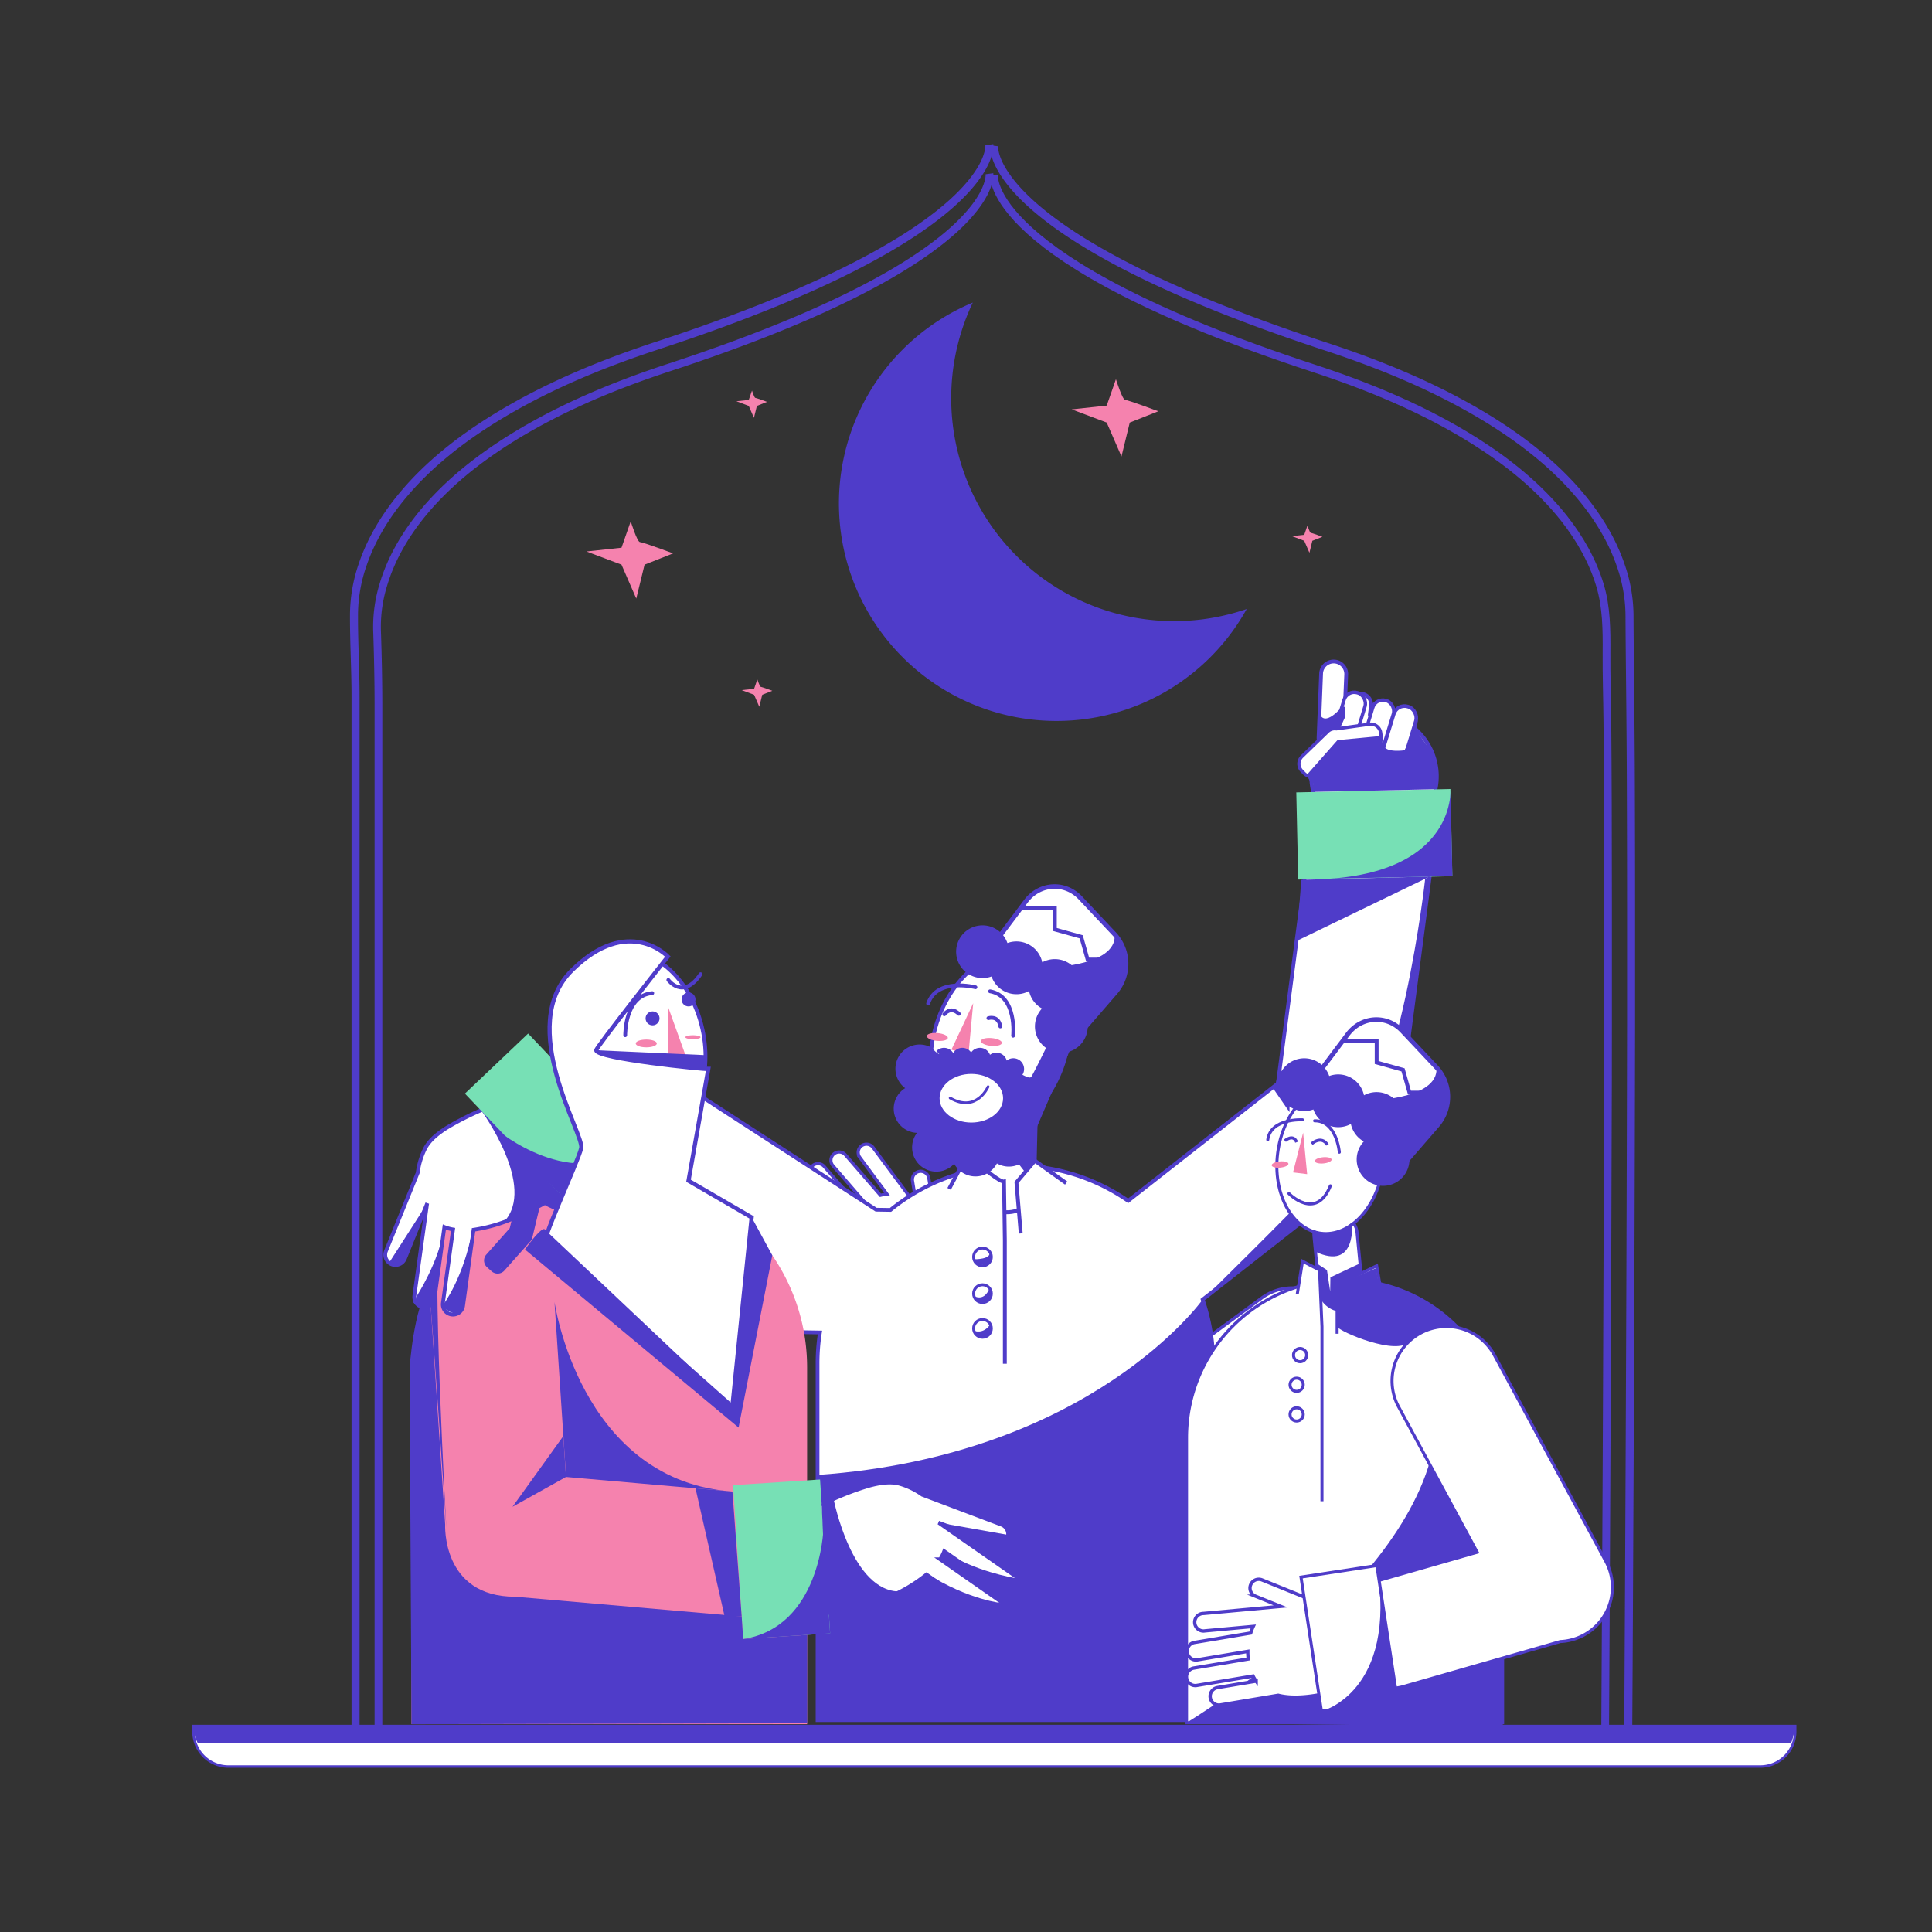 <svg xmlns="http://www.w3.org/2000/svg" viewBox="0 0 1000 1000"><rect x="0" y="0" width="1000" height="1000" fill="#333333" stroke="none"/><title>Mesa de trabajo 41</title><g id="Capa_1" data-name="Capa 1"><path d="M562.82,717.34l-30.07,29.77-73.49-74.26a46.28,46.28,0,0,1-10.6-8.73c-.7-.74-1.39-1.51-2.06-2.29-4.54-5.24-8.07-10.62-9.72-15.9l-18.71-21.64a4.28,4.28,0,0,1,6.47-5.6l12.5,14.45a17.65,17.65,0,0,1,1.33-2.59l-18.23-21.07a4.28,4.28,0,1,1,6.47-5.6l17.61,20.36a26.78,26.78,0,0,1,3.05-2.11l-16.32-18.86a4.28,4.28,0,0,1,6.47-5.6l18.2,21a28,28,0,0,1,3.39-.61l-14.07-19a4.28,4.28,0,0,1,6.88-5.1l19.86,26.75,2.69,3.63h0l-.29-1.79-1.87-11.31a4.28,4.28,0,1,1,8.45-1.39l3.95,24,.29.34a31.66,31.66,0,0,1,6.47,11Z" fill="#fff" stroke="#4f3cc9" stroke-miterlimit="10" stroke-width="1.63"/><path d="M482.77,663.59c-.6.5-1.17,1-1.73,1.59a26.55,26.55,0,0,0,0,37.55l74.45,74.4a26.55,26.55,0,0,0,36.78,5.24l92.19-67.67c.48-.34.93-.71,1.38-1.08A26.56,26.56,0,0,0,653,671.89L579.41,726l-60.82-60.79a26.58,26.58,0,0,0-35.82-1.57Z" fill="#fff" stroke="#4f3cc9" stroke-miterlimit="10" stroke-width="1.57"/><rect x="459.94" y="659.45" width="66.21" height="37.44" transform="translate(-305.72 423.26) rotate(-36.28)" fill="#fff" stroke="#4f3cc9" stroke-miterlimit="10" stroke-width="1.57"/><path d="M417,623.09s43.18,36.79,74.5,22.14l5.85,6.22L462.7,677.14l-2.21-3.77s-19.89-12.7-23.61-27.44Z" fill="#4f3cc9"/><path d="M740.91,447l-17,129.88A31.74,31.74,0,0,1,719,590.13a31.83,31.83,0,0,1-10.66,15.23l-85.84,67.3a102,102,0,0,1,5.45,33V890.34H423.17V705.69a102.66,102.66,0,0,1,1.24-16l-81.9-1.27c-18.43-.29-33.13-14.85-32.83-32.52.25-14.73,10.84-27,25-30.47l-41.77-27.06a32,32,0,1,1,34.79-53.72l125.79,81.48,7.43.12a102.39,102.39,0,0,1,123-4.7l77.5-60.75,16-122.13a32,32,0,0,1,31.69-27.85,31.52,31.52,0,0,1,4.2.28A32,32,0,0,1,740.91,447Z" fill="#fff" stroke="#4f3cc9" stroke-miterlimit="10" stroke-width="1.94"/><path d="M512.14,89.92s5.85,44-165.45,100.17c-29.14,9.57-57.87,21.48-83.85,37.94-17,10.79-33,23.68-45.58,39.54-8.22,10.39-14.92,22.1-18.75,34.82a74.11,74.11,0,0,0-3.35,23.79c.46,13.32.73,26.52.73,39.84V895" fill="none" stroke="#4f3cc9" stroke-miterlimit="10" stroke-width="4"/><path d="M514.53,90.46s-5.86,44,165.44,100.18c29.18,9.57,57.94,21.51,83.95,38,17,10.79,33,23.71,45.58,39.59,8.2,10.39,14.89,22.12,18.7,34.85,3.36,11.23,3.42,23.12,3.33,34.75-.09,11.91.33,23.8.44,35.72q.19,21.07.25,42.14.09,26.35.09,52.71,0,30.06,0,60.12,0,32.18-.14,64.35-.09,32.7-.21,65.41-.12,31.66-.25,63.31l-.27,58q-.12,24.79-.25,49.6l-.21,38q-.06,11.61-.13,23.21c0,1.93,0,3.86,0,5.8" fill="none" stroke="#4f3cc9" stroke-miterlimit="10" stroke-width="4"/><path d="M512.08,74.88s6.07,45.62-171.62,103.91c-29.35,9.63-58.25,21.56-84.58,37.85-17.52,10.84-34.06,23.76-47.32,39.62-8.83,10.55-16.17,22.47-20.68,35.51a80.72,80.72,0,0,0-4.64,25.56c-.11,14.4.79,28.79.79,43.19V910" fill="none" stroke="#4f3cc9" stroke-miterlimit="10" stroke-width="4.15"/><path d="M514.56,75.44s-6.08,45.62,171.61,103.91C715.6,189,744.58,201,771,217.33c17.53,10.87,34.08,23.82,47.32,39.74,8.8,10.57,16.12,22.51,20.58,35.57a80.23,80.23,0,0,1,4.53,25.49c.08,18.15.33,36.27.48,54.42q.2,21.82.24,43.65.09,26.94.09,53.88,0,30.53,0,61.06-.06,32.6-.15,65.18-.09,33.12-.21,66.25-.12,32.11-.26,64.25-.12,29.61-.27,59.21-.12,25.54-.25,51.1-.1,20-.22,39.93l-.15,25.72c0,2.83,0,5.65,0,8.48" fill="none" stroke="#4f3cc9" stroke-miterlimit="10" stroke-width="4.15"/><path d="M622.49,672.66s-57.44,80.79-199.3,90.77l0,126.91H627.94V705.69S629.32,688.81,622.49,672.66Z" fill="#4f3cc9"/><path d="M728,367.88a5.49,5.49,0,0,0-5.77,3.33c-.62-.22-1.24-.43-1.88-.61l.13-1a5.5,5.5,0,1,0-10.9-1.44l-.16,1.2-.32,0,.54-4.06a5.5,5.5,0,1,0-10.91-1.44l-1.1,8.37c-.62.29-1.23.59-1.83.91l1-24a6.5,6.5,0,1,0-13-.51l-1.31,33a6.53,6.53,0,0,0,.83,3.46,32.51,32.51,0,1,0,49-8l.4-3.07A5.5,5.5,0,0,0,728,367.88Z" fill="#fff" stroke="#4f3cc9" stroke-miterlimit="10" stroke-width="1.96"/><rect x="671.49" y="409.19" width="79.79" height="45.13" transform="translate(1432.05 847.83) rotate(178.74)" fill="#77e0b5"/><polygon points="740.04 453.7 673.56 455.39 671.11 487.05 740.04 453.7" fill="#4f3cc9"/><rect x="718.2" y="365.05" width="12" height="31.91" rx="5.81" transform="translate(1305.55 956.91) rotate(-163.02)" fill="#fff" stroke="#4f3cc9" stroke-miterlimit="10" stroke-width="1.88"/><rect x="707.6" y="361.97" width="11.15" height="29.66" rx="5.4" transform="translate(1285.2 945.47) rotate(-163.02)" fill="#fff" stroke="#4f3cc9" stroke-miterlimit="10" stroke-width="1.75"/><rect x="695.99" y="357.9" width="11.32" height="30.1" rx="5.48" transform="matrix(-0.96, -0.29, 0.29, -0.96, 1263.78, 934.56)" fill="#fff" stroke="#4f3cc9" stroke-miterlimit="10" stroke-width="1.77"/><path d="M673.8,399l1.28,1.32a5.28,5.28,0,0,0,7.46.12l11.37-11,16.62-2.32a5.14,5.14,0,0,0,4.38-5.8l-.28-2.08a5.14,5.14,0,0,0-5.8-4.38l-17.15,2.39a5.23,5.23,0,0,0-4.46,1.42l-13.3,12.89A5.26,5.26,0,0,0,673.8,399Z" fill="#fff" stroke="#4f3cc9" stroke-miterlimit="10" stroke-width="1.68"/><polygon points="662.41 553.35 684.25 575.63 667.45 568.02 667.45 575.63 658.71 562.95 660.25 560.99 662.41 553.35" fill="#4f3cc9"/><path d="M737.67,454.84s-12.3,113.21-44,146.22-71.15,71.6-71.15,71.6,83.8-65.55,85.84-67.3S718,592.69,718,592.69l3.57-7.48,2.53-10.44L740,453.7Z" fill="#4f3cc9"/><path d="M750.77,408.32s3.77,48.57-78.78,46.87l79.77-1.75Z" fill="#4f3cc9"/><path d="M743.3,401.24a26.58,26.58,0,0,1-.64,7.26l-62.84,1.38,0-4.32h-1l-2.56-4.32,16-18.14,21.92-2.1,2.14,5.12c1.4,3.61,10.7,2.22,10.7,2.22l5.28-11.22,8.88,12.26a15.38,15.38,0,0,1,1.93,11.87Z" fill="#4f3cc9"/><path d="M694.6,365.81s-9.07,11.2-11.67,3.2l-.5,12.61,6.09-3.89,3.9-.61,1.22-.32,2.76-6.05v-4.94Z" fill="#4f3cc9"/><path d="M315.38,605.4h0A102.38,102.38,0,0,1,417.76,707.78V892.43a0,0,0,0,1,0,0H213a0,0,0,0,1,0,0V707.78A102.38,102.38,0,0,1,315.38,605.4Z" fill="#f582ae"/><rect x="306.47" y="560.73" width="28.01" height="76.14" rx="14" transform="matrix(-1, -0.07, 0.07, -1, 597.08, 1219.09)" fill="#fff" stroke="#4f3cc9" stroke-miterlimit="10" stroke-width="2.15"/><path d="M307.2,787.79l-1.7,22a16.45,16.45,0,0,0,15.09,17.62L418.41,835a35.87,35.87,0,0,0,12,.61h0a79.15,79.15,0,0,0,17.88-4.25l13.92,7.79a4.39,4.39,0,0,0,2.69.54H465l19.27.39a3.7,3.7,0,0,0,3.75-3.61l.06-3.17a3.68,3.68,0,0,0-3.61-3.75L466,829.15l-5.15-2.87A82.14,82.14,0,0,0,479.56,815l32.6,22.72a5.26,5.26,0,1,0,6-8.64l-31.52-22a22.42,22.42,0,0,0,2.09-4.15l30.59,21.33a5.26,5.26,0,0,0,6-8.64l-36-25.09-2.86-2a4.2,4.2,0,0,0-.74-.43l3.26,1.24L514.68,799a5.26,5.26,0,1,0,3.72-9.85l-41-15.49A39,39,0,0,0,466,768.09c-4.6-1.4-10.37-.69-16.42,1a149.28,149.28,0,0,0-18.1,6.76l-4,1.69c-.19.09-.4.17-.6.25q-2.73,1.14-5.19,2.39l-96.84-7.47A16.44,16.44,0,0,0,307.2,787.79Z" fill="#fff" stroke="#4f3cc9" stroke-miterlimit="10" stroke-width="1.96"/><rect x="296.14" y="702.17" width="64" height="195" rx="32" transform="translate(-497.08 1056.89) rotate(-85)" fill="#f582ae"/><rect x="364.68" y="784.53" width="79.79" height="45.13" transform="translate(-374.43 1263.41) rotate(-93.74)" fill="#77e0b5"/><rect x="226.33" y="624.55" width="64" height="201.83" rx="32" transform="translate(563.39 1432.56) rotate(176.26)" fill="#f582ae"/><path d="M417.77,846.21l0,45.75L213,892.43l-1-184.2s2-30.89,10.22-43L230.41,789s-2,37.51,36.24,37.46L383.9,836.67l.76,11.7Z" fill="#4f3cc9"/><path d="M376.46,771.78,293,764.47,287,673.83S299.8,764.24,376.46,771.78Z" fill="#4f3cc9"/><polyline points="292.95 764.47 265.27 779.91 291.56 743.32 292.76 761.62" fill="#4f3cc9"/><polygon points="379.11 772.01 383.89 836.67 375.06 836.67 359.99 770.34 379.11 772.01" fill="#4f3cc9"/><path d="M426.18,791.73s-1.62,50.49-41.52,56.64l45-2.94Z" fill="#4f3cc9"/><path d="M431.46,775.84s9.4,48.48,34.61,47.89l-5.25,2.55,7.64,2.92,17.48.67s5,2.79,1.08,9l-8.95,1.18-15.85-.93-13.92-7.79-17.91,4.25-2.58.41-2.5-57.55Z" fill="#4f3cc9"/><path d="M519,829.82s-17.63-1.49-39.55-15.57l32.67,23.44s6.64,3.12,7.9-2.4S519,829.82,519,829.82Z" fill="#4f3cc9"/><path d="M525.12,816.74s-20.9-3.39-36.38-13.82L519.6,825.3s8.9-.72,8.72-6.06-.89-.18-.89-.18S526.11,816.92,525.12,816.74Z" fill="#4f3cc9"/><path d="M521.79,794.47l-36.06-6.38L514.68,799S521.5,799.29,521.79,794.47Z" fill="#4f3cc9"/><path d="M315.81,628.74l-.41.11c-24.92,6.29-44.83-13.15-44.83-13.15,12.18-7,35.12-13.27,35.12-13.27" fill="#4f3cc9"/><path d="M227.9,638s-8,7.09-6,26.07c1.72,16.41,9.14,127.15,9.14,127.15S223.08,648.09,227.9,638Z" fill="#4f3cc9"/><path d="M301.28,605.19a35.69,35.69,0,0,1-7.68,9.21s0,0,0,0a79,79,0,0,1-15.25,10.25l-3.73,15.52a4.47,4.47,0,0,1-1.43,2.34l-.05.05L260.33,657a3.7,3.7,0,0,1-5.2.31l-2.37-2.12a3.69,3.69,0,0,1-.31-5.19l12.29-13.83,1.37-5.73a82.34,82.34,0,0,1-21,6.09l-5.43,39.36a5.26,5.26,0,0,1-10.43-1.44l5.25-38.08A22.27,22.27,0,0,1,230,635.1L224.92,672a5.26,5.26,0,1,1-10.42-1.44l6-43.47.48-3.46a4.94,4.94,0,0,1,.18-.85l-1.3,3.25-10.3,25.45a5.26,5.26,0,1,1-9.76-4L216.23,607a38.91,38.91,0,0,1,3.65-12.22c2.09-4.33,6.53-8.09,11.87-11.38A148.92,148.92,0,0,1,249,574.65l4-1.8.59-.28c1.79-.82,3.55-1.56,5.28-2.19Z" fill="#fff" stroke="#4f3cc9" stroke-miterlimit="10" stroke-width="1.96"/><path d="M249,574.65s29.23,39.8,11.69,57.91l5.43-2.12-3,7.59-11.38,13.3s-1.36,5.59,5.88,6.9l6.95-5.78,10.07-12.26,3.73-15.52L293.6,614.4l2-1.62-40.58-40.89Z" fill="#4f3cc9"/><path d="M229.2,675.6s10.87-14,15.41-39.61l-5,39.9s-1.92,5.88-6.84,3.05S229.2,675.6,229.2,675.6Z" fill="#4f3cc9"/><path d="M215.48,671.19S227.17,653.54,230,635.1L225.5,673s-6.56,6-10.37,2.29.48-.77.48-.77S214.94,672,215.48,671.19Z" fill="#4f3cc9"/><path d="M201.38,653.63l19.78-30.82-11.6,28.7S205.12,656.69,201.38,653.63Z" fill="#4f3cc9"/><rect x="244.63" y="556.88" width="79.79" height="45.13" transform="translate(60.33 1184.79) rotate(-133.53)" fill="#77e0b5"/><path d="M257.31,584.89s39.46,33.07,71.05,7.94l-32.72,31.08Z" fill="#4f3cc9"/><path d="M522.51,559.52h0c-7.7-.13-14.13,5.27-14.28,12l-1,43.43c-.15,6.74,6,12.37,13.72,12.51h0c7.7.13,14.13-5.27,14.28-12l1-43.43C536.38,565.29,530.21,559.66,522.51,559.52Z" fill="#fff" stroke="#4f3cc9" stroke-miterlimit="10" stroke-width="2.03"/><ellipse cx="517.65" cy="539.74" rx="48.03" ry="34.36" transform="translate(-155.55 865.44) rotate(-72.01)" fill="#fff" stroke="#4f3cc9" stroke-miterlimit="10" stroke-width="1.96"/><path d="M524.38,536.09s2.17-20.5-11.93-23" fill="none" stroke="#4f3cc9" stroke-linecap="round" stroke-miterlimit="10" stroke-width="1.96"/><polygon points="503.73 519.25 492.46 543.31 501.24 546.13 503.73 519.25" fill="#f582ae"/><ellipse cx="513.14" cy="539.32" rx="2.02" ry="5.46" transform="translate(-71.19 1000.55) rotate(-84.71)" fill="#f582ae"/><ellipse cx="485.16" cy="536.73" rx="2.02" ry="5.46" transform="translate(-94.01 970.34) rotate(-84.71)" fill="#f582ae"/><path d="M504.9,511s-20-5.16-24.5,8.43" fill="none" stroke="#4f3cc9" stroke-linecap="round" stroke-miterlimit="10" stroke-width="1.96"/><path d="M515.75,586.62c-.93.18,19.37,25.92,19.37,25.92l1.55-38.7S530.45,583.75,515.75,586.62Z" fill="#4f3cc9"/><path d="M511.59,527s5.22-1.67,6.17,4.28" fill="none" stroke="#4f3cc9" stroke-linecap="round" stroke-miterlimit="10" stroke-width="1.96"/><path d="M695.95,662.37h0a81.8,81.8,0,0,1,81.8,81.8V891.68a0,0,0,0,1,0,0H614.15a0,0,0,0,1,0,0V744.17A81.8,81.8,0,0,1,695.95,662.37Z" fill="#fff" stroke="#4f3cc9" stroke-miterlimit="10" stroke-width="1.57"/><rect x="681.42" y="627.46" width="22.37" height="50.72" rx="11.19" transform="translate(-59.68 69.78) rotate(-5.53)" fill="#fff" stroke="#4f3cc9" stroke-miterlimit="10" stroke-width="1.57"/><ellipse cx="688.5" cy="600.25" rx="38.37" ry="27.45" transform="translate(7.06 1208.49) rotate(-82.83)" fill="#fff" stroke="#4f3cc9" stroke-miterlimit="10" stroke-width="1.57"/><path d="M693.24,596.38s-1.37-16.41-12.81-16.26" fill="none" stroke="#4f3cc9" stroke-linecap="round" stroke-miterlimit="10" stroke-width="1.57"/><polygon points="674.5 586.25 669.27 606.83 676.58 607.73 674.5 586.25" fill="#f582ae"/><ellipse cx="684.9" cy="600.59" rx="4.36" ry="1.61" transform="translate(-54.69 68.79) rotate(-5.53)" fill="#f582ae"/><ellipse cx="662.55" cy="602.76" rx="4.36" ry="1.61" transform="translate(-55 66.65) rotate(-5.53)" fill="#f582ae"/><path d="M674.19,579.62s-16.44-1-18,10.29" fill="none" stroke="#4f3cc9" stroke-linecap="round" stroke-miterlimit="10" stroke-width="1.57"/><path d="M665.06,590.44s4.37-3.79,6.08.76" fill="#fff" stroke="#4f3cc9" stroke-miterlimit="10" stroke-width="1.57"/><path d="M678.92,592s4.94-4.55,8.17.57" fill="#fff" stroke="#4f3cc9" stroke-miterlimit="10" stroke-width="1.57"/><path d="M667.15,617.78s14.05,14.43,21.46-4" fill="none" stroke="#4f3cc9" stroke-linecap="round" stroke-miterlimit="10" stroke-width="1.57"/><path d="M614.15,891.68S743.09,814.46,743.66,733l13-.88,5.23,1.45,14.53-8s3.13,23.63,2,33.89-.57,134.4-.57,134.4Z" fill="#4f3cc9"/><ellipse cx="329.98" cy="540.08" rx="34.36" ry="48.03" transform="translate(-110.62 85.72) rotate(-12.7)" fill="#fff" stroke="#4f3cc9" stroke-miterlimit="10" stroke-width="1.96"/><path d="M324.22,554.9s6.44,20,26.64,10.71" fill="none" stroke="#4f3cc9" stroke-linecap="round" stroke-miterlimit="10" stroke-width="1.96"/><circle cx="356.39" cy="517.31" r="3.61" fill="#4f3cc9"/><circle cx="337.76" cy="527.1" r="3.61" fill="#4f3cc9"/><path d="M323.61,535.83s-.27-20.61,14-21.79" fill="none" stroke="#4f3cc9" stroke-linecap="round" stroke-miterlimit="10" stroke-width="1.96"/><path d="M345.93,507.23s7.57,10.52,16.68-3" fill="none" stroke="#4f3cc9" stroke-linecap="round" stroke-miterlimit="10" stroke-width="1.96"/><polygon points="345.73 520.96 354.73 545.96 345.73 547.96 345.73 520.96" fill="#f582ae"/><ellipse cx="334.51" cy="540.08" rx="5.46" ry="2.02" fill="#f582ae"/><ellipse cx="358.67" cy="536.85" rx="3.94" ry="1.02" fill="#f582ae"/><path d="M366.61,553.35c-1.74.17-58-5.39-58-9.76,0-1.56,37.08-48.48,37.08-48.48s-20.47-21.74-49.69,7.13,6.47,84.94,4.84,92S278.79,645.05,282,644.7s97.05,83.44,97.05,83.44l10-98-32.68-19Z" fill="#fff" stroke="#4f3cc9" stroke-miterlimit="10" stroke-width="2.15"/><path d="M515.75,486.76l43.56,47.7,18.2-21a22.6,22.6,0,0,0-.56-29.83l-17.74-18.85c-8-8.52-21.1-7.73-28.2,1.69Z" fill="#fff" stroke="#4f3cc9" stroke-miterlimit="10" stroke-width="2.35"/><path d="M563,531.28A13.66,13.66,0,1,1,539.32,522a13.64,13.64,0,0,1-6.69-9.06,13.64,13.64,0,0,1-19.41-7.51,13.43,13.43,0,0,1-4.68.83,13.65,13.65,0,1,1,12.89-18.14,13.43,13.43,0,0,1,4.68-.83,13.64,13.64,0,0,1,13.35,10.81A13.65,13.65,0,0,1,556,519.36,13.64,13.64,0,0,1,563,531.28Z" fill="#4f3cc9"/><polyline points="528.33 470.07 545.98 470.07 545.98 481.09 559.63 484.89 562.96 496.68 571.32 496.68 571.32 507.7 581.65 506.23" fill="none" stroke="#4f3cc9" stroke-miterlimit="10" stroke-width="2"/><path d="M491.26,615.38l9.41-17.67s16.41,14.51,19,13.83L520.1,642v63.86" fill="#fff" stroke="#4f3cc9" stroke-miterlimit="10" stroke-width="2"/><polyline points="528.33 638.42 526.11 612.01 535.65 600.79 551.84 612.34" fill="#fff" stroke="#4f3cc9" stroke-miterlimit="10" stroke-width="2"/><circle cx="508.53" cy="650.59" r="4.6" fill="#fff" stroke="#4f3cc9" stroke-miterlimit="10" stroke-width="1.5"/><circle cx="508.53" cy="669.59" r="4.6" fill="#fff" stroke="#4f3cc9" stroke-miterlimit="10" stroke-width="1.5"/><circle cx="508.53" cy="687.59" r="4.6" fill="#fff" stroke="#4f3cc9" stroke-miterlimit="10" stroke-width="1.5"/><path d="M536.42,584s-1.19.5-3.24,1.3A12.53,12.53,0,0,1,516,602.2a12.54,12.54,0,0,1-22.12.16,12.53,12.53,0,0,1-19.25-16h0a12.52,12.52,0,0,1-6.12-23.15,12.53,12.53,0,0,1,13.57-21l.63.35a7.93,7.93,0,0,0,1.61,1.83,10.31,10.31,0,0,0,1.87,1.29,12.65,12.65,0,0,0-1.53-1.66,5.54,5.54,0,0,1,8.7,1,5.54,5.54,0,0,1,9.3-.28,5.54,5.54,0,0,1,9.75,1.22,5.45,5.45,0,0,1,3.31-1.11,5.56,5.56,0,0,1,5.36,4.08,5.46,5.46,0,0,1,3.42-1.19,5.56,5.56,0,0,1,5.56,5.56,5.43,5.43,0,0,1-.86,3c2.33,1.21,4,1.85,4.58,1.06,1.43-2.14,9.77-19.31,9.77-19.31l11.17,3.38Z" fill="#4f3cc9"/><path d="M482.71,542.61l-.63-.35.26-.34A4,4,0,0,0,482.71,542.61Z" fill="#4f3cc9"/><ellipse cx="502.76" cy="568.44" rx="16.43" ry="12.59" fill="#fff"/><path d="M511.43,562.46s-5.9,13.82-19.64,5.86" fill="none" stroke="#4f3cc9" stroke-linecap="round" stroke-miterlimit="10" stroke-width="1.4"/><path d="M645.3,315.21A112.61,112.61,0,1,1,503.51,156.62,115.37,115.37,0,0,0,645.3,315.21Z" fill="#4f3cc9"/><path d="M676.75,272l-1.68,4.82-6.4.68,6.4,2.41,2.69,6.19,1.51-6.19,5.22-2.06s-5.55-2.07-6.06-2.07S676.75,272,676.75,272Z" fill="#f582ae"/><path d="M326.46,269.84l-4.77,13.65-18.13,1.95,18.13,6.83,7.64,17.55,4.29-17.55,14.79-5.85s-15.74-5.85-17.18-5.85S326.46,269.84,326.46,269.84Z" fill="#f582ae"/><path d="M281.67,636.1c-2.74.16-9.94,10.66-9.94,10.66l110.56,92.16,17.45-89.16L389.07,630.1l-10,98Z" fill="#4f3cc9"/><path d="M308.65,543.59l56.46,2.54-.32,7.22S314.84,548.58,308.65,543.59Z" fill="#4f3cc9"/><path d="M577.6,196.29l-4.77,13.65-18.13,1.95,18.13,6.83,7.64,17.55,4.29-17.55,14.79-5.85S583.8,207,582.37,207,577.6,196.29,577.6,196.29Z" fill="#f582ae"/><path d="M392,351.7l-1.68,4.82-6.4.69,6.4,2.41,2.69,6.19,1.52-6.19,5.21-2.07s-5.55-2.06-6-2.06S392,351.7,392,351.7Z" fill="#f582ae"/><path d="M389.23,202.18,387.55,207l-6.39.69,6.39,2.41,2.69,6.19,1.52-6.19L397,208s-5.56-2.06-6.06-2.06S389.23,202.18,389.23,202.18Z" fill="#f582ae"/><path d="M539.76,500.91s38.53,0,37.19-17.25c0,0,13.49,14.93.56,29.83s-21.72,23.36-21.72,23.36Z" fill="#4f3cc9"/><path d="M488.77,525s3.19-4.46,7.51-.26" fill="none" stroke="#4f3cc9" stroke-linecap="round" stroke-miterlimit="10" stroke-width="1.96"/><path d="M795.78,802.87l10.36,43.67L698.33,872.09a48.66,48.66,0,0,1-13.76,4.78c-1.06.23-2.12.43-3.21.61-7.25,1.21-14.07,1.43-19.76,0l-29.92,5a4.54,4.54,0,0,1-1.5-9l20-3.34a19,19,0,0,1-1.61-2.63l-29.14,4.87a4.54,4.54,0,1,1-1.5-9l28.15-4.7a29,29,0,0,1-.22-3.93l-26.08,4.37a4.54,4.54,0,1,1-1.5-9l29.08-4.87a30,30,0,0,1,1.32-3.41l-24.92,2.28a4.54,4.54,0,1,1-.83-9l35.2-3.22,4.76-.43h0l-1.78-.72-11.27-4.56a4.54,4.54,0,1,1,3.4-8.42l23.91,9.67.46-.07a33.57,33.57,0,0,1,13.51.19Z" fill="#fff" stroke="#4f3cc9" stroke-miterlimit="10" stroke-width="1.73"/><path d="M819.78,846.29a28,28,0,0,1-12.17,3.37l-81.09,23.27a26.09,26.09,0,0,1-32.27-17.88l-1.14-4A26.1,26.1,0,0,1,711,818.8l53.6-15.38-40.65-75.19a28.16,28.16,0,1,1,49.54-26.79l57.68,106.69A28.15,28.15,0,0,1,819.78,846.29Z" fill="#fff" stroke="#4f3cc9" stroke-miterlimit="10" stroke-width="1.57"/><rect x="663.23" y="828.18" width="70.21" height="39.71" transform="translate(1431.39 29.82) rotate(81.33)" fill="#fff" stroke="#4f3cc9" stroke-miterlimit="10" stroke-width="1.57"/><path d="M684,885.74s39.44-9.71,28.67-75.4l10.59,69.41Z" fill="#4f3cc9"/><path d="M682.33,555.61l43.56,47.7,18.2-21a22.6,22.6,0,0,0-.56-29.83l-17.74-18.85c-8-8.52-21.1-7.73-28.2,1.69Z" fill="#fff" stroke="#4f3cc9" stroke-miterlimit="10" stroke-width="2.35"/><path d="M729.54,600.13a13.66,13.66,0,1,1-23.65-9.31,13.68,13.68,0,0,1-6.68-9.06,13.64,13.64,0,0,1-19.41-7.51,13.43,13.43,0,0,1-4.68.83A13.66,13.66,0,1,1,688,556.94a13.43,13.43,0,0,1,4.68-.83A13.64,13.64,0,0,1,706,566.92a13.65,13.65,0,0,1,16.51,21.29A13.64,13.64,0,0,1,729.54,600.13Z" fill="#4f3cc9"/><polyline points="694.91 538.92 712.56 538.92 712.56 549.94 726.21 553.75 729.54 565.53 737.9 565.53 737.9 576.54 748.23 575.08" fill="none" stroke="#4f3cc9" stroke-miterlimit="10" stroke-width="2"/><path d="M706.34,569.76s38.53,0,37.19-17.25c0,0,13.49,14.93.56,29.83s-21.72,23.36-21.72,23.36Z" fill="#4f3cc9"/><polyline points="692.09 690.36 692.09 664.99 712.56 655.2 715.88 674.2" fill="#fff" stroke="#4f3cc9" stroke-miterlimit="10" stroke-width="1.57"/><polyline points="671.48 669.71 674.18 652.81 683 657.39 684.25 686.67 684.25 777.03" fill="#fff" stroke="#4f3cc9" stroke-miterlimit="10" stroke-width="1.57"/><circle cx="672.93" cy="701.4" r="3.42" fill="#fff" stroke="#4f3cc9" stroke-miterlimit="10" stroke-width="1.57"/><circle cx="671.14" cy="716.75" r="3.42" fill="#fff" stroke="#4f3cc9" stroke-miterlimit="10" stroke-width="1.57"/><circle cx="671.14" cy="732.1" r="3.42" fill="#fff" stroke="#4f3cc9" stroke-miterlimit="10" stroke-width="1.57"/><path d="M699.78,632.63s2.75,25.46-18.89,15.25l-.89-9.09v-2.07S691.25,641.92,699.78,632.63Z" fill="#4f3cc9"/><path d="M681.47,653.89l5.36,3.5,1.67,11,.11-7.24L704,653.89l.46,5.18L692.09,665v12.94s-7.74-3.38-8.49-6.66-.6-13.88-.6-13.88l-1.73-.9Z" fill="#4f3cc9"/><path d="M504.09,651.8s9.59.21,8-4.12c0,0,3,5.19-1.51,7C510.59,654.71,503.94,654.66,504.09,651.8Z" fill="#4f3cc9"/><path d="M504.09,670.79s5.25,3.34,8.07-4c0,0,2.06,5.53-2.82,7.37C509.34,674.13,503.68,674.21,504.09,670.79Z" fill="#4f3cc9"/><path d="M504.09,688.79s4.87,2.15,8.5-3.37c0,0,1.36,5.26-2.93,6.64C509.66,692.06,503.92,691.68,504.09,688.79Z" fill="#4f3cc9"/><path d="M715.88,664.82s25.63,6.89,38.25,21.85c0,0-18.63-.41-24.59,7.54s-36.3-4.91-37.45-7.54,0-21.68,0-21.68l20.47-8.74S712.31,664.84,715.88,664.82Z" fill="#4f3cc9"/><path d="M118.23,893.4H911.12a18.06,18.06,0,0,1,18.06,18.06v2.9a0,0,0,0,1,0,0h-829a0,0,0,0,1,0,0v-2.9A18.06,18.06,0,0,1,118.23,893.4Z" transform="translate(1029.35 1807.75) rotate(-180)" fill="#fff" stroke="#4f3cc9" stroke-miterlimit="10" stroke-width="1.29"/><path d="M927.09,902H102.26a19.14,19.14,0,0,1-2.09-8.6h829S928.34,899.54,927.09,902Z" fill="#4f3cc9"/></g></svg>